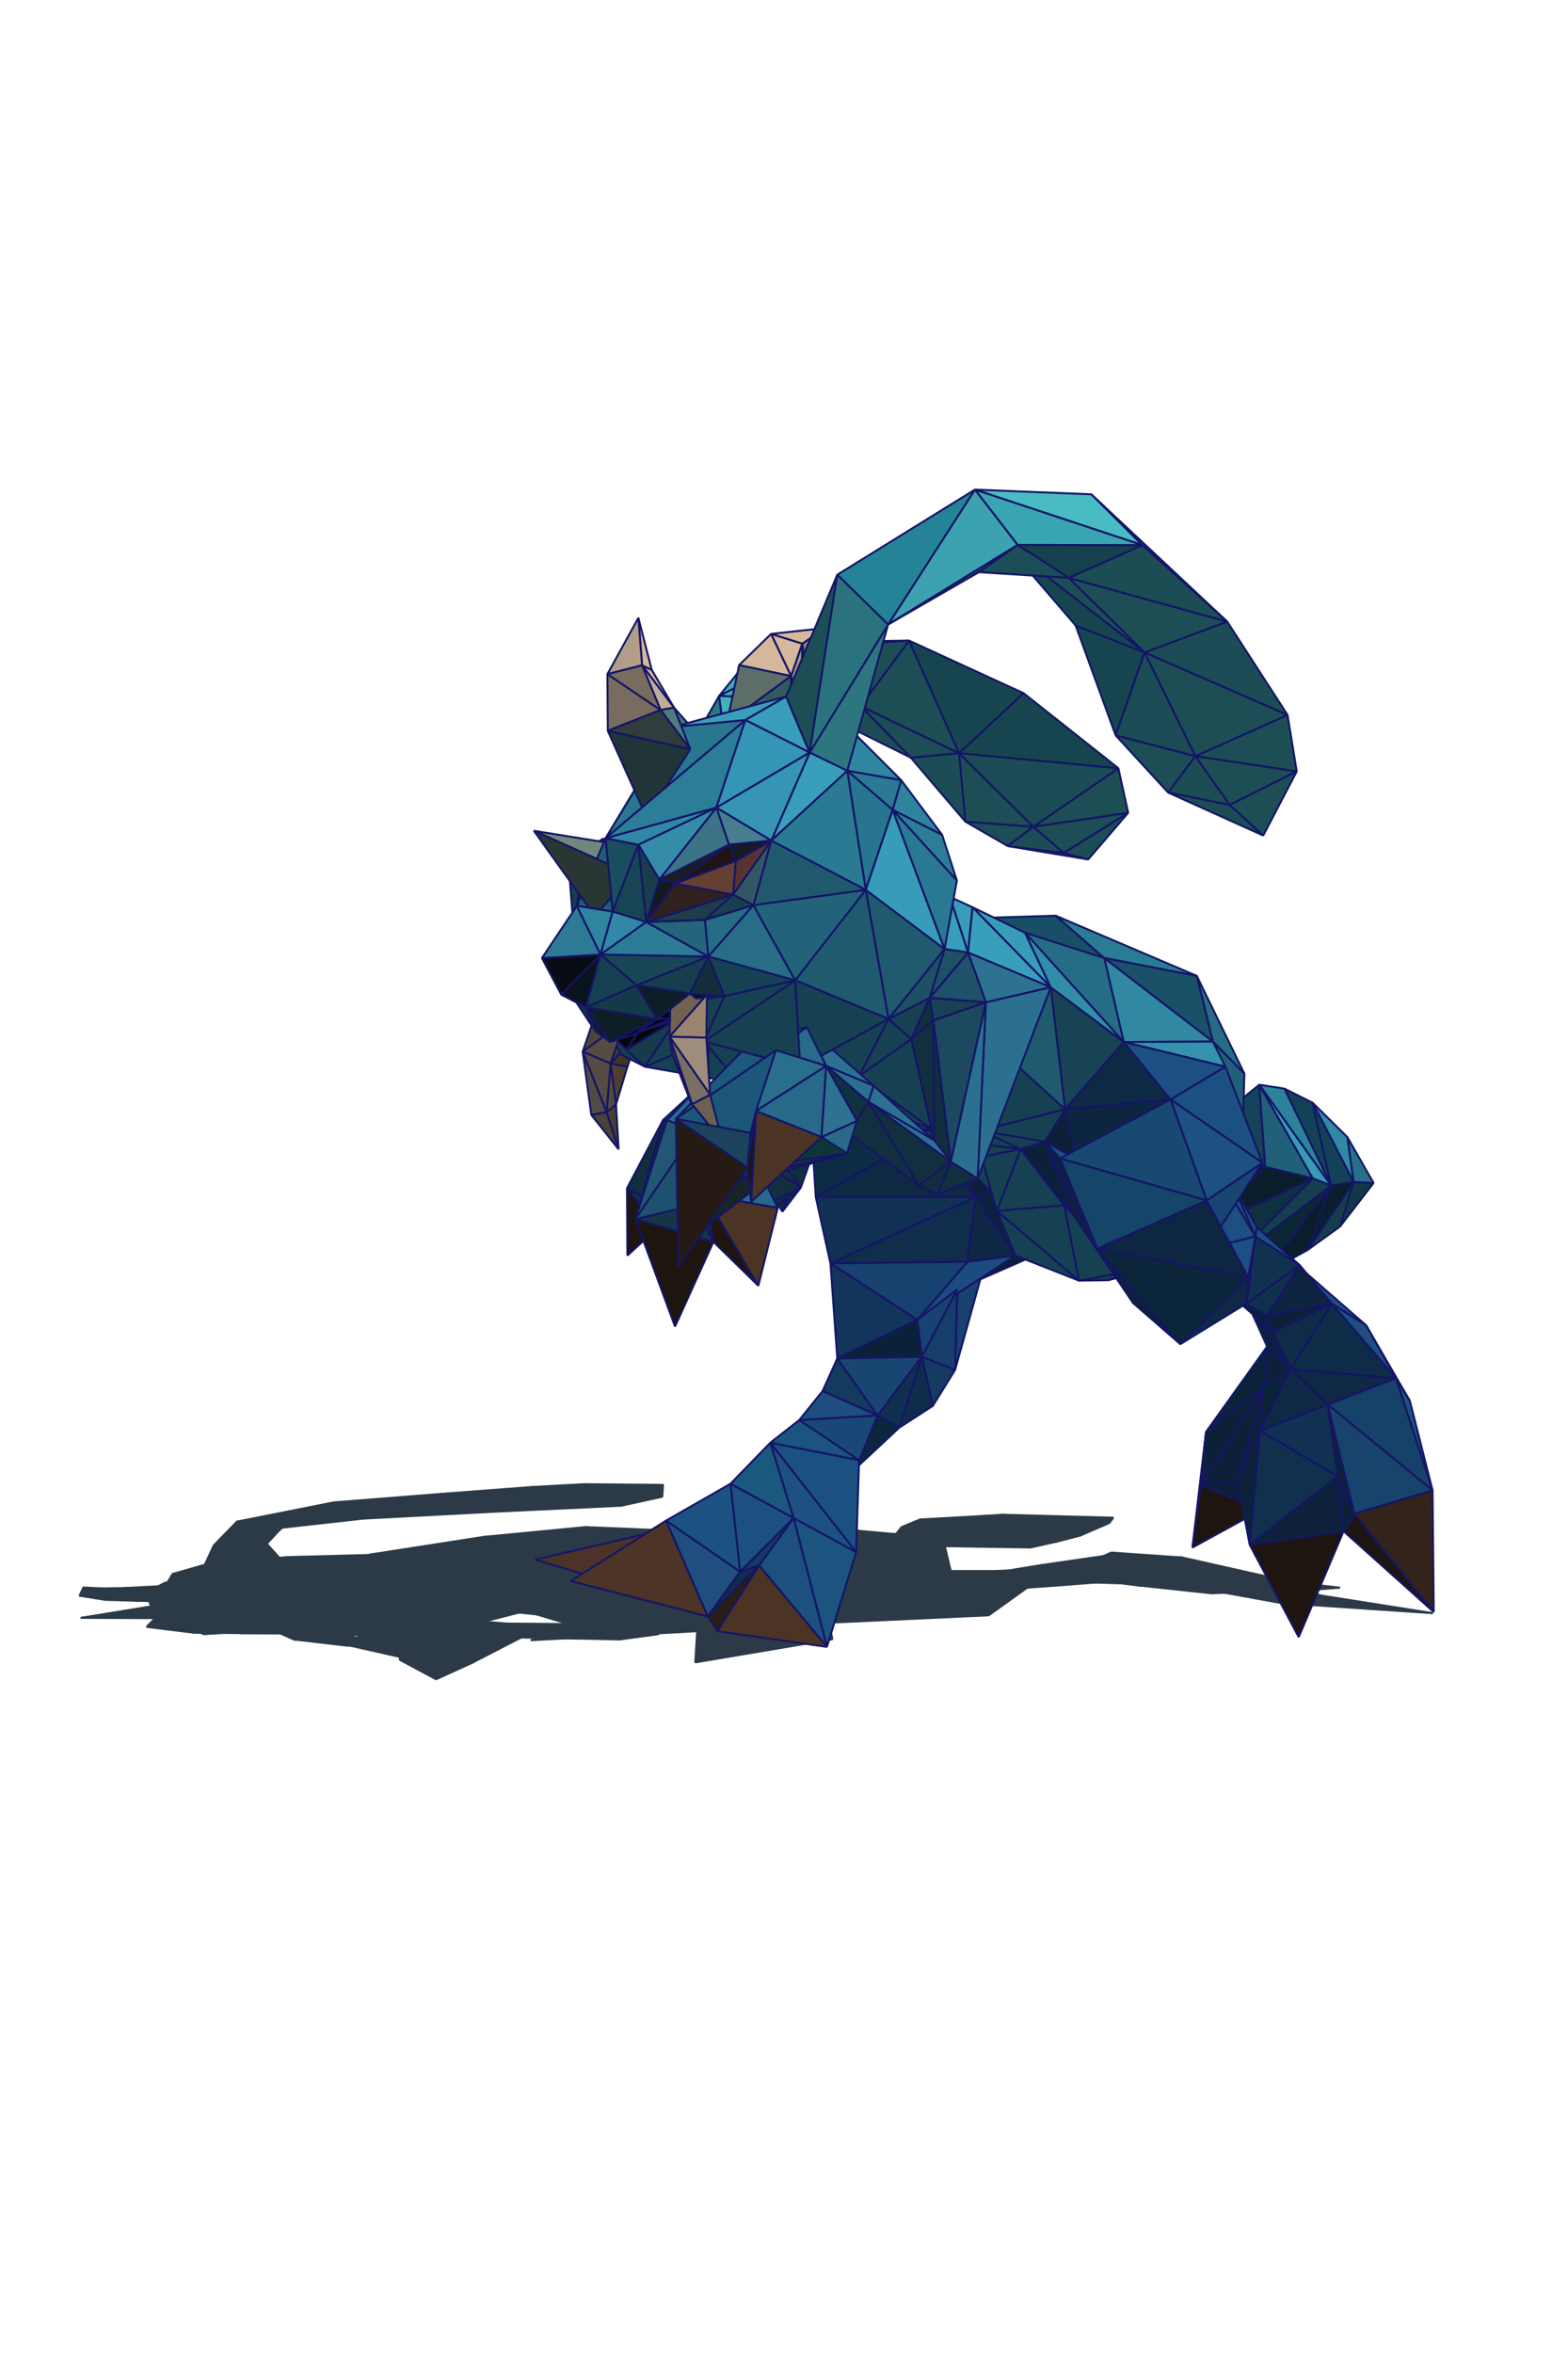 <svg version="1.1" id="svglayer" xmlns="http://www.w3.org/2000/svg" style="background:#adbcc2" xmlns:xlink="http://www.w3.org/1999/xlink"
 viewBox="0 0 800 1200" x="0px" y="0px" width="100%" height="100%" xml:space="preserve">
<g id="shirley2-shadow" fill="#2c3a47" stroke="#2c3a47" stroke-width="1" stroke-miterlimit="1">
<polygon points="307.0,758.1 338.3,757.3 298.1,756.9" />
<polygon points="307.0,758.1 298.1,756.9 270.8,758.4" />
<polygon points="283.2,760.0 307.0,758.1 270.8,758.4" />
<polygon points="307.0,758.1 337.9,763.3 338.3,757.3" />
<polygon points="283.2,760.0 270.8,758.4 226.0,761.8" />
<polygon points="307.0,758.1 283.2,760.0 337.9,763.3" />
<polygon points="511.5,772.5 491.6,773.7 489.4,777.3" />
<polygon points="538.1,774.7 568.0,774.0 511.5,772.5" />
<polygon points="232.4,763.7 283.2,760.0 226.0,761.8" />
<polygon points="491.6,773.7 469.4,774.9 475.1,778.9" />
<polygon points="566.0,776.7 568.0,774.0 550.9,783.2" />
<polygon points="283.2,760.0 317.0,767.9 337.9,763.3" />
<polygon points="568.0,774.0 538.1,774.7 550.9,783.2" />
<polygon points="508.4,776.2 511.5,772.5 489.4,777.3" />
<polygon points="508.4,776.2 538.1,774.7 511.5,772.5" />
<polygon points="489.4,777.3 491.6,773.7 475.1,778.9" />
<polygon points="538.1,774.7 508.4,776.2 550.9,783.2" />
<polygon points="475.1,778.9 469.4,774.9 460.0,778.8" />
<polygon points="166.6,768.2 232.4,763.7 226.0,761.8" />
<polygon points="232.4,763.7 251.3,771.0 283.2,760.0" />
<polygon points="170.3,766.2 166.6,768.2 226.0,761.8" />
<polygon points="251.3,771.0 317.0,767.9 283.2,760.0" />
<polygon points="460.0,778.8 457.1,782.4 462.1,783.3" />
<polygon points="489.4,777.3 539.2,786.2 508.4,776.2" />
<polygon points="232.4,763.7 166.6,768.2 185.0,774.5" />
<polygon points="539.2,786.2 489.4,777.3 475.1,778.9" />
<polygon points="462.1,783.3 475.1,778.9 460.0,778.8" />
<polygon points="251.3,771.0 232.4,763.7 185.0,774.5" />
<polygon points="405.7,777.8 348.1,778.8 430.2,782.3" />
<polygon points="405.7,777.8 430.2,782.3 457.1,782.4" />
<polygon points="539.2,786.2 550.9,783.2 508.4,776.2" />
<polygon points="602.9,796.1 567.0,791.8 617.3,802.2" />
<polygon points="475.1,778.9 462.1,783.3 499.3,788.8" />
<polygon points="462.1,783.3 457.1,782.4 430.2,782.3" />
<polygon points="603.2,794.3 567.0,791.8 562.8,793.6" />
<polygon points="525.7,789.2 475.1,778.9 499.3,788.8" />
<polygon points="525.7,789.2 539.2,786.2 475.1,778.9" />
<polygon points="480.2,788.5 462.1,783.3 430.2,782.3" />
<polygon points="296.6,783.4 297.4,785.6 342.7,780.4" />
<polygon points="120.9,776.0 166.6,768.2 170.3,766.2" />
<polygon points="303.7,785.5 348.1,778.8 345.4,779.0" />
<polygon points="348.1,778.8 368.9,783.9 430.2,782.3" />
<polygon points="480.2,788.5 499.3,788.8 462.1,783.3" />
<polygon points="185.0,774.5 166.6,768.2 144.0,779.1" />
<polygon points="397.5,788.3 388.9,797.4 417.2,795.5" />
<polygon points="368.9,783.9 348.1,778.8 319.0,789.3" />
<polygon points="599.8,797.7 603.2,794.3 562.8,793.6" />
<polygon points="166.6,768.2 120.9,776.0 144.0,779.1" />
<polygon points="348.1,778.8 303.7,785.5 319.0,789.3" />
<polygon points="297.4,785.6 303.7,785.5 345.4,779.0" />
<polygon points="603.2,794.3 599.8,797.7 624.0,799.0" />
<polygon points="430.2,782.3 455.3,791.1 480.2,788.5" />
<polygon points="430.2,782.3 368.9,783.9 398.9,793.7" />
<polygon points="296.6,783.4 308.8,792.5 311.6,792.5" />
<polygon points="296.6,783.4 261.3,792.7 308.8,792.5" />
<polygon points="455.3,791.1 430.2,782.3 398.9,793.7" />
<polygon points="683.7,809.7 617.3,802.2 660.1,811.5" />
<polygon points="391.7,802.0 416.8,798.6 417.2,795.5" />
<polygon points="480.2,788.5 485.1,801.3 481.7,787.0" />
<polygon points="416.8,798.6 391.7,802.0 406.3,801.1" />
<polygon points="546.3,799.5 599.8,797.7 562.8,793.6" />
<polygon points="357.9,804.0 322.0,809.1 308.2,813.2" />
<polygon points="388.9,797.4 391.7,802.0 417.2,795.5" />
<polygon points="599.8,797.7 645.9,803.9 624.0,799.0" />
<polygon points="531.1,798.2 546.3,799.5 562.8,793.6" />
<polygon points="384.3,797.4 405.8,796.5 366.8,796.6" />
<polygon points="351.0,805.5 363.7,801.0 342.6,808.2" />
<polygon points="268.4,790.8 303.7,785.5 297.4,785.6" />
<polygon points="645.9,803.9 599.8,797.7 626.4,808.4" />
<polygon points="351.6,801.1 354.7,802.2 387.1,807.0" />
<polygon points="308.8,792.5 261.3,792.7 324.6,795.2" />
<polygon points="376.7,801.9 405.8,796.5 384.3,797.4" />
<polygon points="384.3,797.4 366.8,796.6 318.7,797.8" />
<polygon points="345.0,810.0 357.9,804.0 308.2,813.2" />
<polygon points="366.8,796.6 292.0,795.2 318.7,797.8" />
<polygon points="261.3,792.7 292.0,795.2 324.6,795.2" />
<polygon points="599.8,797.7 546.3,799.5 567.8,806.4" />
<polygon points="308.8,792.5 324.6,795.2 311.6,792.5" />
<polygon points="254.6,788.6 268.4,790.8 297.4,785.6" />
<polygon points="292.0,795.2 366.8,796.6 324.6,795.2" />
<polygon points="391.7,802.0 351.6,801.1 387.1,807.0" />
<polygon points="376.7,801.9 384.3,797.4 318.7,797.8" />
<polygon points="351.6,801.1 376.7,801.9 318.7,797.8" />
<polygon points="319.0,789.3 303.7,785.5 268.4,790.8" />
<polygon points="376.7,801.9 391.7,802.0 388.9,797.4" />
<polygon points="531.1,798.2 509.7,801.7 546.3,799.5" />
<polygon points="337.8,780.4 360.2,784.6 389.4,785.9" />
<polygon points="391.7,802.0 387.1,807.0 406.3,801.1" />
<polygon points="298.7,778.8 330.7,784.4 337.8,780.4" />
<polygon points="398.9,793.7 368.9,783.9 319.0,789.3" />
<polygon points="387.1,807.0 354.7,802.2 351.0,805.5" />
<polygon points="258.3,794.5 280.3,796.1 254.6,788.6" />
<polygon points="455.3,791.1 473.8,800.9 480.2,788.5" />
<polygon points="417.9,817.4 410.8,806.7 396.7,803.8" />
<polygon points="263.9,797.4 263.1,795.2 221.1,799.4" />
<polygon points="626.4,808.4 599.8,797.7 567.8,806.4" />
<polygon points="268.4,790.8 254.6,788.6 235.9,794.1" />
<polygon points="420.9,817.3 410.8,806.7 417.9,817.4" />
<polygon points="308.2,813.2 322.0,809.1 259.4,816.1" />
<polygon points="278.5,800.5 280.3,796.1 258.3,794.5" />
<polygon points="387.1,807.0 391.6,809.9 396.7,803.8" />
<polygon points="298.7,778.8 246.7,783.8 330.7,784.4" />
<polygon points="391.6,809.9 351.0,805.5 342.6,808.2" />
<polygon points="120.9,776.0 109.1,788.1 144.0,779.1" />
<polygon points="136.1,787.3 145.1,777.6 132.8,788.9" />
<polygon points="254.6,788.6 215.1,794.4 235.9,794.1" />
<polygon points="391.6,809.9 387.1,807.0 351.0,805.5" />
<polygon points="330.7,784.4 360.2,784.6 337.8,780.4" />
<polygon points="473.8,800.9 485.1,801.3 480.2,788.5" />
<polygon points="580.2,808.5 617.5,812.5 634.3,811.8" />
<polygon points="660.1,811.5 634.3,811.8 617.5,812.5" />
<polygon points="389.4,785.9 360.2,784.6 379.2,792.8" />
<polygon points="308.2,813.2 336.9,814.7 345.0,810.0" />
<polygon points="216.2,802.1 211.0,798.7 219.7,805.7" />
<polygon points="580.2,808.5 603.3,808.4 572.1,807.5" />
<polygon points="603.3,808.4 580.2,808.5 634.3,811.8" />
<polygon points="391.6,809.9 417.9,817.4 396.7,803.8" />
<polygon points="278.5,800.5 263.9,797.4 238.4,803.9" />
<polygon points="683.1,817.0 645.9,803.9 626.4,808.4" />
<polygon points="572.1,807.5 603.3,808.4 626.4,808.4" />
<polygon points="245.0,801.7 211.0,798.7 232.2,801.4" />
<polygon points="417.9,817.4 391.6,809.9 342.6,808.2" />
<polygon points="225.6,801.2 263.9,797.4 221.1,799.4" />
<polygon points="268.7,800.6 278.5,800.5 258.3,794.5" />
<polygon points="507.8,801.2 537.0,807.6 546.3,799.5" />
<polygon points="626.4,808.4 567.8,806.4 572.1,807.5" />
<polygon points="211.0,798.7 198.5,801.3 232.2,801.4" />
<polygon points="567.8,806.4 549.9,806.8 572.1,807.5" />
<polygon points="277.2,796.3 319.0,789.3 268.4,790.8" />
<polygon points="360.2,784.6 330.7,784.4 356.3,795.2" />
<polygon points="268.4,790.8 235.9,794.1 277.2,796.3" />
<polygon points="263.9,797.4 225.6,801.2 238.4,803.9" />
<polygon points="485.1,801.3 473.8,800.9 481.7,808.5" />
<polygon points="215.1,794.4 196.2,795.3 218.3,795.2" />
<polygon points="398.9,793.7 422.7,800.9 455.3,791.1" />
<polygon points="537.0,807.6 567.8,806.4 546.3,799.5" />
<polygon points="731.0,822.7 660.1,811.5 683.1,817.0" />
<polygon points="320.6,821.5 336.9,814.7 308.2,813.2" />
<polygon points="235.9,794.1 215.1,794.4 218.3,795.2" />
<polygon points="221.1,799.4 231.1,801.8 232.2,801.4" />
<polygon points="683.1,817.0 626.4,808.4 603.3,808.4" />
<polygon points="422.7,800.9 473.8,800.9 455.3,791.1" />
<polygon points="374.5,816.9 417.9,817.4 342.6,808.2" />
<polygon points="259.4,816.1 320.6,821.5 308.2,813.2" />
<polygon points="225.6,801.2 221.1,799.4 198.5,801.3" />
<polygon points="567.8,806.4 537.0,807.6 539.3,808.6" />
<polygon points="481.4,801.2 504.5,808.8 507.8,801.2" />
<polygon points="347.0,799.7 319.0,789.3 277.2,796.3" />
<polygon points="347.0,799.7 398.9,793.7 319.0,789.3" />
<polygon points="331.3,816.4 374.5,816.9 342.6,808.2" />
<polygon points="232.2,801.4 231.1,801.8 238.4,803.9" />
<polygon points="192.6,792.9 200.7,793.6 218.3,795.2" />
<polygon points="245.0,801.7 232.2,801.4 229.8,808.2" />
<polygon points="109.1,788.1 132.8,788.9 144.0,779.1" />
<polygon points="200.7,793.6 192.6,792.9 172.7,794.5" />
<polygon points="192.6,792.9 146.5,794.1 172.7,794.5" />
<polygon points="504.5,808.8 481.4,801.2 462.9,804.6" />
<polygon points="653.4,817.5 683.1,817.0 603.3,808.4" />
<polygon points="379.2,792.8 360.2,784.6 356.3,795.2" />
<polygon points="539.3,808.6 537.0,807.6 524.1,809.7" />
<polygon points="398.9,793.7 347.0,799.7 422.7,800.9" />
<polygon points="136.1,787.3 132.8,788.9 144.1,796.2" />
<polygon points="504.5,808.8 537.0,807.6 507.8,801.2" />
<polygon points="683.1,817.0 653.4,817.5 731.0,822.7" />
<polygon points="246.7,783.8 273.2,789.0 330.7,784.4" />
<polygon points="473.8,800.9 422.7,800.9 432.1,807.4" />
<polygon points="218.3,795.2 200.7,793.6 238.2,800.1" />
<polygon points="537.0,807.6 504.5,808.8 524.1,809.7" />
<polygon points="238.4,803.9 225.6,801.2 229.8,808.2" />
<polygon points="235.9,794.1 250.0,798.9 277.2,796.3" />
<polygon points="196.8,805.5 225.6,801.2 198.5,801.3" />
<polygon points="481.7,808.5 473.8,800.9 432.1,807.4" />
<polygon points="484.0,804.7 469.8,812.5 480.4,815.7" />
<polygon points="480.4,815.7 485.1,801.3 481.7,808.5" />
<polygon points="469.8,812.5 476.4,810.5 478.2,803.8" />
<polygon points="330.7,784.4 273.2,789.0 300.8,798.0" />
<polygon points="218.3,795.2 238.2,800.1 235.9,794.1" />
<polygon points="172.7,794.5 146.5,794.1 144.1,796.2" />
<polygon points="225.6,801.2 196.8,805.5 229.8,808.2" />
<polygon points="266.1,812.2 245.0,801.7 229.8,808.2" />
<polygon points="359.2,827.5 374.5,816.9 331.3,816.4" />
<polygon points="146.5,794.1 123.6,796.2 144.1,796.2" />
<polygon points="424.7,836.0 420.9,817.3 417.9,817.4" />
<polygon points="220.5,798.5 200.7,793.6 172.7,794.5" />
<polygon points="356.3,795.2 330.7,784.4 300.8,798.0" />
<polygon points="189.7,806.1 196.8,805.5 198.5,801.3" />
<polygon points="245.9,813.0 254.5,812.4 219.7,805.7" />
<polygon points="200.7,793.6 220.5,798.5 238.2,800.1" />
<polygon points="246.7,783.8 189.4,792.7 273.2,789.0" />
<polygon points="277.2,796.3 250.0,798.9 267.4,806.9" />
<polygon points="424.7,836.0 417.9,817.4 374.5,816.9" />
<polygon points="109.1,788.1 104.5,798.0 116.7,798.6" />
<polygon points="109.1,788.1 116.7,798.6 132.8,788.9" />
<polygon points="462.9,804.6 480.4,815.7 504.5,808.8" />
<polygon points="238.2,800.1 250.0,798.9 235.9,794.1" />
<polygon points="301.0,803.3 347.0,799.7 277.2,796.3" />
<polygon points="132.8,788.9 116.7,798.6 144.1,796.2" />
<polygon points="189.7,806.1 189.4,809.5 196.8,805.5" />
<polygon points="301.0,803.3 277.2,796.3 267.4,806.9" />
<polygon points="196.8,805.5 205.6,809.8 229.8,808.2" />
<polygon points="187.5,798.6 172.7,794.5 144.1,796.2" />
<polygon points="305.9,824.9 359.2,827.5 331.3,816.4" />
<polygon points="196.8,805.5 189.4,809.5 205.6,809.8" />
<polygon points="250.0,798.9 238.2,800.1 267.4,806.9" />
<polygon points="347.0,799.7 374.6,811.2 422.7,800.9" />
<polygon points="266.1,812.2 229.8,808.2 225.5,815.9" />
<polygon points="187.5,798.6 220.5,798.5 172.7,794.5" />
<polygon points="229.8,808.2 205.6,809.8 225.5,815.9" />
<polygon points="201.1,814.2 245.9,813.0 225.5,813.3" />
<polygon points="504.5,808.8 504.4,823.8 524.1,809.7" />
<polygon points="481.7,808.5 432.1,807.4 409.7,818.6" />
<polygon points="374.6,811.2 347.0,799.7 301.0,803.3" />
<polygon points="359.2,827.5 363.7,831.4 374.5,816.9" />
<polygon points="189.4,809.5 201.1,814.2 205.6,809.8" />
<polygon points="201.1,814.2 225.5,813.3 205.6,809.8" />
<polygon points="355.7,831.9 359.2,827.5 305.9,824.9" />
<polygon points="374.6,811.2 432.1,807.4 422.7,800.9" />
<polygon points="220.5,798.5 187.5,798.6 198.6,808.1" />
<polygon points="355.7,831.9 305.9,824.9 270.8,836.5" />
<polygon points="225.5,815.9 277.9,817.9 266.1,812.2" />
<polygon points="363.7,831.4 424.7,836.0 374.5,816.9" />
<polygon points="355.7,831.9 363.7,831.4 359.2,827.5" />
<polygon points="104.5,798.0 88.1,802.7 116.7,798.6" />
<polygon points="156.3,801.2 187.5,798.6 144.1,796.2" />
<polygon points="300.8,798.0 273.2,789.0 208.3,798.3" />
<polygon points="480.4,815.7 504.4,823.8 504.5,808.8" />
<polygon points="220.5,798.5 231.9,808.1 238.2,800.1" />
<polygon points="238.2,800.1 252.2,809.8 267.4,806.9" />
<polygon points="481.7,808.5 456.7,824.6 480.4,815.7" />
<polygon points="301.0,803.3 267.4,806.9 320.8,815.8" />
<polygon points="369.1,811.8 388.2,815.2 409.7,818.6" />
<polygon points="374.6,811.2 369.1,811.8 409.7,818.6" />
<polygon points="116.7,798.6 126.0,803.7 144.1,796.2" />
<polygon points="231.9,808.1 220.5,798.5 198.6,808.1" />
<polygon points="104.6,802.8 84.0,807.3 88.0,807.2" />
<polygon points="456.7,824.6 481.7,808.5 409.7,818.6" />
<polygon points="189.4,792.7 208.3,798.3 273.2,789.0" />
<polygon points="126.0,803.7 156.3,801.2 144.1,796.2" />
<polygon points="116.7,798.6 88.1,802.7 83.6,811.1" />
<polygon points="198.6,808.1 187.5,798.6 156.3,801.2" />
<polygon points="374.6,811.2 409.7,818.6 432.1,807.4" />
<polygon points="108.1,800.8 131.9,796.8 117.2,798.2" />
<polygon points="139.3,801.1 132.1,799.4 123.1,802.0" />
<polygon points="320.8,815.8 369.1,811.8 374.6,811.2" />
<polygon points="131.9,796.8 123.1,802.0 132.1,799.4" />
<polygon points="131.9,796.8 108.1,800.8 123.1,802.0" />
<polygon points="320.8,815.8 374.6,811.2 301.0,803.3" />
<polygon points="126.0,803.7 116.7,798.6 83.6,811.1" />
<polygon points="231.9,808.1 252.2,809.8 238.2,800.1" />
<polygon points="374.0,824.4 388.2,815.2 371.6,810.3" />
<polygon points="152.2,815.3 147.1,811.3 135.2,813.1" />
<polygon points="355.7,831.9 354.7,847.8 363.7,831.4" />
<polygon points="189.4,792.7 152.5,801.5 208.3,798.3" />
<polygon points="267.4,806.9 252.2,809.8 270.4,819.5" />
<polygon points="155.7,818.3 169.7,818.7 150.0,817.4" />
<polygon points="150.0,817.4 135.9,815.7 155.7,818.3" />
<polygon points="456.7,824.6 504.4,823.8 480.4,815.7" />
<polygon points="88.0,807.2 84.0,807.3 75.8,815.6" />
<polygon points="354.7,847.8 424.7,836.0 363.7,831.4" />
<polygon points="124.5,805.6 139.3,801.1 123.1,802.0" />
<polygon points="132.2,815.5 152.2,815.3 135.2,813.1" />
<polygon points="133.7,808.3 146.8,802.0 139.3,801.1" />
<polygon points="149.9,808.6 156.3,801.2 126.0,803.7" />
<polygon points="152.3,820.3 169.7,818.7 155.7,818.3" />
<polygon points="130.3,815.7 132.2,815.5 135.2,813.1" />
<polygon points="152.2,815.3 132.2,815.5 136.1,818.9" />
<polygon points="155.7,818.3 150.7,817.5 140.0,820.8" />
<polygon points="320.8,815.8 311.5,818.8 369.1,811.8" />
<polygon points="132.2,815.5 130.3,815.7 136.1,818.9" />
<polygon points="124.5,805.6 123.1,802.0 108.1,800.8" />
<polygon points="374.0,824.4 409.7,818.6 388.2,815.2" />
<polygon points="152.3,820.3 155.7,818.3 140.0,820.8" />
<polygon points="150.7,817.5 146.8,816.7 140.0,820.8" />
<polygon points="267.4,806.9 270.4,819.5 320.8,815.8" />
<polygon points="155.7,818.1 152.2,815.3 136.1,818.9" />
<polygon points="152.2,815.3 166.6,820.1 147.1,811.3" />
<polygon points="100.3,804.2 124.5,805.6 108.1,800.8" />
<polygon points="456.7,824.6 409.7,818.6 374.0,824.4" />
<polygon points="238.1,806.2 300.8,798.0 208.3,798.3" />
<polygon points="149.9,808.6 198.6,808.1 156.3,801.2" />
<polygon points="100.3,804.2 108.2,807.1 124.5,805.6" />
<polygon points="130.3,815.7 131.7,819.0 136.1,818.9" />
<polygon points="456.7,824.6 419.8,827.7 504.4,823.8" />
<polygon points="84.0,807.3 70.5,814.2 75.8,815.6" />
<polygon points="124.5,805.6 133.7,808.3 139.3,801.1" />
<polygon points="231.9,808.1 245.7,817.2 252.2,809.8" />
<polygon points="83.6,811.1 88.1,802.7 77.4,820.2" />
<polygon points="146.8,816.7 135.3,819.8 140.0,820.8" />
<polygon points="419.8,827.7 456.7,824.6 374.0,824.4" />
<polygon points="155.7,818.1 166.6,820.1 152.2,815.3" />
<polygon points="108.2,807.1 133.7,808.3 124.5,805.6" />
<polygon points="88.0,807.2 75.8,815.6 77.4,820.2" />
<polygon points="135.3,819.8 119.8,817.9 125.1,819.0" />
<polygon points="140.0,820.8 135.3,819.8 125.1,819.0" />
<polygon points="123.9,811.9 126.0,803.7 83.6,811.1" />
<polygon points="160.6,824.0 155.7,818.1 136.1,818.9" />
<polygon points="252.2,809.8 256.2,823.5 270.4,819.5" />
<polygon points="79.6,810.3 93.5,809.8 82.6,808.9" />
<polygon points="62.9,809.9 79.6,810.3 82.6,808.9" />
<polygon points="123.9,811.9 149.9,808.6 126.0,803.7" />
<polygon points="238.1,806.2 208.3,798.3 152.3,808.4" />
<polygon points="160.6,824.0 166.6,820.1 155.7,818.1" />
<polygon points="79.6,810.3 62.9,809.9 48.1,810.1" />
<polygon points="289.9,825.0 320.8,815.8 270.4,819.5" />
<polygon points="140.8,825.7 136.1,818.9 131.7,819.0" />
<polygon points="198.6,808.1 194.7,821.2 231.9,808.1" />
<polygon points="152.5,801.5 152.3,808.4 208.3,798.3" />
<polygon points="320.8,815.8 289.9,825.0 336.1,833.4" />
<polygon points="152.5,801.5 119.7,808.6 152.3,808.4" />
<polygon points="166.6,820.1 160.6,824.0 170.2,827.1" />
<polygon points="60.3,810.5 79.6,810.3 48.1,810.1" />
<polygon points="244.9,825.9 234.2,826.1 266.3,834.9" />
<polygon points="245.7,817.2 256.2,823.5 252.2,809.8" />
<polygon points="270.4,819.5 264.8,822.4 289.9,825.0" />
<polygon points="79.6,810.3 60.3,810.5 53.0,814.3" />
<polygon points="140.8,825.7 160.6,824.0 136.1,818.9" />
<polygon points="93.2,817.0 93.5,809.8 79.6,810.3" />
<polygon points="149.9,808.6 164.7,820.6 198.6,808.1" />
<polygon points="307.0,828.4 259.0,828.0 305.1,831.2" />
<polygon points="270.4,819.5 256.2,823.5 264.8,822.4" />
<polygon points="194.7,821.2 245.7,817.2 231.9,808.1" />
<polygon points="166.6,820.1 170.2,827.1 173.2,828.4" />
<polygon points="149.9,808.6 145.1,812.9 164.7,820.6" />
<polygon points="139.4,827.3 140.8,825.7 131.7,819.0" />
<polygon points="119.7,808.6 145.1,812.9 149.9,808.6" />
<polygon points="70.8,816.4 79.6,810.3 53.0,814.3" />
<polygon points="261.4,829.4 259.0,828.0 234.2,826.1" />
<polygon points="42.5,809.6 53.0,814.3 60.3,810.5" />
<polygon points="89.1,819.0 85.3,817.9 41.2,825.1" />
<polygon points="196.8,828.5 205.9,828.9 234.2,826.1" />
<polygon points="166.6,820.1 173.2,828.4 178.3,830.5" />
<polygon points="109.0,817.7 83.6,811.1 77.4,820.2" />
<polygon points="42.5,809.6 40.6,813.8 53.0,814.3" />
<polygon points="109.0,817.7 123.9,811.9 83.6,811.1" />
<polygon points="259.0,828.0 261.4,829.4 305.1,831.2" />
<polygon points="256.2,823.5 250.0,826.2 264.8,822.4" />
<polygon points="245.7,817.2 194.7,821.2 256.2,823.5" />
<polygon points="196.8,828.5 202.8,832.4 205.9,828.9" />
<polygon points="273.0,823.1 316.2,836.1 289.9,825.0" />
<polygon points="140.8,825.7 139.4,827.3 150.8,831.8" />
<polygon points="70.8,816.4 93.2,817.0 79.6,810.3" />
<polygon points="214.1,828.3 261.4,829.4 234.2,826.1" />
<polygon points="205.9,828.9 214.1,828.3 234.2,826.1" />
<polygon points="140.8,825.7 152.5,829.8 160.6,824.0" />
<polygon points="181.0,813.8 238.1,806.2 152.3,808.4" />
<polygon points="53.6,815.9 70.8,816.4 40.6,813.8" />
<polygon points="70.8,816.4 53.0,814.3 40.6,813.8" />
<polygon points="152.5,829.8 170.2,827.1 160.6,824.0" />
<polygon points="164.7,820.6 194.7,821.2 198.6,808.1" />
<polygon points="119.7,808.6 112.3,815.2 152.3,808.4" />
<polygon points="289.9,825.0 316.2,836.1 336.1,833.4" />
<polygon points="173.2,828.4 170.2,827.1 152.5,829.8" />
<polygon points="152.5,829.8 140.8,825.7 150.8,831.8" />
<polygon points="261.4,829.4 214.1,828.3 228.6,837.2" />
<polygon points="191.7,830.8 214.1,828.3 205.9,828.9" />
<polygon points="261.4,829.4 260.1,835.0 305.1,831.2" />
<polygon points="94.8,825.3 89.1,819.0 41.2,825.1" />
<polygon points="77.4,820.2 79.4,825.0 95.1,828.0" />
<polygon points="109.0,817.7 77.4,820.2 114.2,826.3" />
<polygon points="255.3,834.5 261.8,833.4 259.0,828.0" />
<polygon points="164.7,820.6 145.1,812.9 144.7,818.3" />
<polygon points="109.0,817.7 142.5,822.2 123.9,811.9" />
<polygon points="181.0,813.8 152.3,808.4 144.7,818.3" />
<polygon points="152.3,808.4 112.3,815.2 144.7,818.3" />
<polygon points="260.1,835.0 261.4,829.4 228.6,837.2" />
<polygon points="256.2,823.5 199.5,830.5 250.0,826.2" />
<polygon points="260.1,835.0 316.2,836.1 305.1,831.2" />
<polygon points="156.3,831.4 173.2,828.4 152.5,829.8" />
<polygon points="255.3,834.5 260.1,835.0 261.8,833.4" />
<polygon points="77.4,820.2 89.5,826.7 114.2,826.3" />
<polygon points="191.7,830.8 203.0,834.2 214.1,828.3" />
<polygon points="174.6,832.6 166.8,829.4 166.8,836.0" />
<polygon points="214.1,828.3 203.0,834.2 228.6,837.2" />
<polygon points="142.5,822.2 109.0,817.7 114.2,826.3" />
<polygon points="194.7,821.2 199.5,830.5 256.2,823.5" />
<polygon points="142.5,822.2 164.7,820.6 144.7,818.3" />
<polygon points="166.8,829.4 157.4,832.0 166.8,836.0" />
<polygon points="203.0,834.2 191.7,830.8 174.8,838.4" />
<polygon points="165.3,832.6 178.3,830.5 173.2,828.4" />
<polygon points="164.7,820.6 142.5,822.2 144.6,830.1" />
<polygon points="150.8,831.8 155.2,832.3 152.5,829.8" />
<polygon points="164.7,820.6 199.5,830.5 194.7,821.2" />
<polygon points="155.2,832.3 156.3,831.4 152.5,829.8" />
<polygon points="156.3,831.4 165.3,832.6 173.2,828.4" />
<polygon points="144.7,818.3 112.3,815.2 142.5,822.2" />
<polygon points="156.3,831.4 155.2,832.3 165.3,832.6" />
<polygon points="74.8,829.7 98.4,832.6 79.4,825.0" />
<polygon points="98.4,832.6 95.1,828.0 79.4,825.0" />
<polygon points="89.5,826.7 95.1,828.0 111.0,830.8" />
<polygon points="174.6,832.6 166.8,836.0 184.1,836.1" />
<polygon points="157.4,832.0 139.3,831.4 149.9,836.1" />
<polygon points="199.5,830.5 164.7,820.6 144.6,830.1" />
<polygon points="202.9,838.7 184.1,836.1 183.3,838.6" />
<polygon points="199.5,830.5 191.5,834.1 250.0,826.2" />
<polygon points="166.8,836.0 157.4,832.0 149.9,836.1" />
<polygon points="203.0,834.2 174.8,838.4 210.2,843.1" />
<polygon points="165.3,832.6 146.8,832.9 148.9,833.0" />
<polygon points="98.4,832.6 111.0,830.8 95.1,828.0" />
<polygon points="148.9,833.0 146.8,832.9 122.7,832.9" />
<polygon points="144.6,830.1 142.5,822.2 114.2,826.3" />
<polygon points="202.9,838.7 183.3,838.6 177.4,839.3" />
<polygon points="98.4,832.6 122.7,832.9 146.8,832.9" />
<polygon points="111.0,830.8 98.4,832.6 146.8,832.9" />
<polygon points="166.8,836.0 183.3,838.6 184.1,836.1" />
<polygon points="136.2,831.4 111.0,830.8 146.8,832.9" />
<polygon points="240.7,848.1 266.3,834.9 261.8,833.4" />
<polygon points="136.2,831.4 146.8,832.9 153.9,830.8" />
<polygon points="166.8,836.0 149.9,836.1 183.3,838.6" />
<polygon points="146.8,832.9 191.5,834.1 153.9,830.8" />
<polygon points="149.9,836.1 177.4,839.3 183.3,838.6" />
<polygon points="191.5,834.1 199.5,830.5 153.9,830.8" />
<polygon points="89.5,826.7 103.9,833.4 114.2,826.3" />
<polygon points="174.8,838.4 214.6,847.4 217.5,845.7" />
<polygon points="199.5,830.5 144.6,830.1 153.9,830.8" />
<polygon points="153.9,830.8 144.6,830.1 141.5,831.7" />
<polygon points="144.6,830.1 134.0,830.9 141.5,831.7" />
<polygon points="112.5,832.5 141.5,831.7 134.0,830.9" />
<polygon points="203.0,834.2 204.0,846.5 228.6,837.2" />
<polygon points="125.9,832.1 144.6,830.1 114.2,826.3" />
<polygon points="228.6,837.2 240.7,848.1 261.8,833.4" />
<polygon points="217.5,845.7 210.2,843.1 174.8,838.4" />
<polygon points="103.9,833.4 125.9,832.1 114.2,826.3" />
<polygon points="204.0,846.5 240.7,848.1 228.6,837.2" />
<polygon points="240.7,848.1 204.0,846.5 222.5,856.4" />
</g>
<g id="shirley2" stroke="#141566" stroke-width="1" stroke-miterlimit="1">
<polygon fill="#1b4850" points="542.7,435.0 514.2,431.5 555.2,438.3" />
<polygon fill="#1c4d56" points="542.7,435.0 555.2,438.3 575.6,414.5" />
<polygon fill="#1d4d56" points="527.2,421.6 492.5,419.0 514.2,431.5" />
<polygon fill="#1c4d56" points="542.7,435.0 527.2,421.6 514.2,431.5" />
<polygon fill="#1d4d55" points="527.2,421.6 542.7,435.0 575.6,414.5" />
<polygon fill="#123848" points="683.7,625.5 700.8,603.3 690.6,602.8" />
<polygon fill="#1d4e56" points="527.2,421.6 489.3,384.1 492.5,419.0" />
<polygon fill="#1c4d56" points="489.3,384.1 464.7,386.4 492.5,419.0" />
<polygon fill="#277089" points="700.8,603.3 687.4,579.9 690.6,602.8" />
<polygon fill="#1d4e56" points="570.6,391.8 527.2,421.6 575.6,414.5" />
<polygon fill="#153d4d" points="667.1,637.5 683.7,625.5 690.6,602.8" />
<polygon fill="#1b4c55" points="489.3,384.1 527.2,421.6 570.6,391.8" />
<polygon fill="#3089a3" points="687.4,579.9 669.7,562.4 690.6,602.8" />
<polygon fill="#1d4d56" points="489.3,384.1 439.1,360.1 464.7,386.4" />
<polygon fill="#0a1f29" points="597.0,592.5 595.7,594.0 616.3,574.4" />
<polygon fill="#1c4d55" points="439.1,360.1 418.0,363.2 464.7,386.4" />
<polygon fill="#091e2a" points="679.1,604.6 645.2,649.6 667.1,637.5" />
<polygon fill="#134158" points="655.3,555.2 679.1,604.6 669.7,562.4" />
<polygon fill="#0c2734" points="645.2,649.6 679.1,604.6 625.1,645.8" />
<polygon fill="#17454f" points="522.2,353.5 489.3,384.1 570.6,391.8" />
<polygon fill="#2d829b" points="679.1,604.6 655.3,555.2 642.5,553.2" />
<polygon fill="#091f2c" points="690.6,602.8 679.1,604.6 667.1,637.5" />
<polygon fill="#134258" points="679.1,604.6 690.6,602.8 669.7,562.4" />
<polygon fill="#15414c" points="418.0,363.2 439.1,360.1 376.9,362.5" />
<polygon fill="#1d4e56" points="439.1,360.1 489.3,384.1 463.8,326.7" />
<polygon fill="#1b130f" points="615.3,730.3 608.4,789.2 612.7,757.2" />
<polygon fill="#17454f" points="489.3,384.1 522.2,353.5 463.8,326.7" />
<polygon fill="#144259" points="642.5,553.2 616.3,574.4 645.5,595.1" />
<polygon fill="#0f303e" points="625.1,645.8 669.8,601.0 613.1,627.2" />
<polygon fill="#091f2b" points="607.5,618.6 613.1,627.2 624.4,595.5" />
<polygon fill="#206179" points="669.8,601.0 642.5,553.2 645.5,595.1" />
<polygon fill="#0b2338" points="646.5,686.7 615.3,730.3 644.7,707.5" />
<polygon fill="#389ab6" points="669.8,601.0 679.1,604.6 642.5,553.2" />
<polygon fill="#153e4f" points="679.1,604.6 669.8,601.0 625.1,645.8" />
<polygon fill="#1e1510" points="608.4,789.2 643.3,770.1 612.7,757.2" />
<polygon fill="#081c28" points="613.1,627.2 645.5,595.1 624.4,595.5" />
<polygon fill="#0c2138" points="615.3,730.3 612.7,757.2 644.7,707.5" />
<polygon fill="#1d5a71" points="624.4,595.5 645.5,595.1 616.3,574.4" />
<polygon fill="#091e2a" points="669.8,601.0 645.5,595.1 613.1,627.2" />
<polygon fill="#0c233c" points="462.8,539.1 444.5,562.9 464.0,568.0" />
<polygon fill="#3aa3b0" points="463.8,326.7 437.2,327.1 416.5,330.1" />
<polygon fill="#1a474f" points="439.1,360.1 397.9,361.1 376.9,362.5" />
<polygon fill="#17416e" points="503.9,639.1 488.4,657.6 487.3,698.6" />
<polygon fill="#1d4e56" points="439.1,360.1 463.8,326.7 416.5,330.1" />
<polygon fill="#49b8c1" points="437.2,327.1 387.0,330.2 416.5,330.1" />
<polygon fill="#1d4e56" points="397.9,361.1 439.1,360.1 416.5,330.1" />
<polygon fill="#0d1f35" points="612.7,757.2 643.3,770.1 631.5,756.0" />
<polygon fill="#0e2944" points="444.5,562.9 454.9,577.0 464.0,568.0" />
<polygon fill="#1c5480" points="444.5,562.9 413.2,561.9 454.9,577.0" />
<polygon fill="#0c2139" points="612.7,757.2 631.5,756.0 644.7,707.5" />
<polygon fill="#0b2139" points="646.5,686.7 644.7,707.5 658.5,698.2" />
<polygon fill="#0b2138" points="635.6,662.6 646.5,686.7 658.5,698.2" />
<polygon fill="#0b2038" points="527.1,640.6 518.0,640.3 488.4,657.6" />
<polygon fill="#153b63" points="470.3,691.9 475.9,717.0 487.3,698.6" />
<polygon fill="#102c4c" points="475.9,717.0 470.3,691.9 458.9,728.0" />
<polygon fill="#0b2138" points="644.7,707.5 631.5,756.0 642.9,729.6" />
<polygon fill="#163e6a" points="488.4,657.6 470.3,691.9 487.3,698.6" />
<polygon fill="#0e2743" points="493.6,643.5 518.0,640.3 497.7,610.4" />
<polygon fill="#1d4e56" points="569.2,375.0 596.0,404.2 609.9,385.6" />
<polygon fill="#0c263e" points="458.9,728.0 447.8,721.9 435.2,750.1" />
<polygon fill="#1b4877" points="719.3,714.4 697.0,675.9 712.2,702.9" />
<polygon fill="#143a5f" points="427.2,692.8 419.7,709.4 447.8,721.9" />
<polygon fill="#1b4b7f" points="468.0,673.1 518.0,640.3 493.6,643.5" />
<polygon fill="#102d4c" points="493.6,643.5 497.7,610.4 423.7,644.3" />
<polygon fill="#113152" points="497.7,610.4 416.2,610.4 423.7,644.3" />
<polygon fill="#0e2b46" points="413.2,561.9 416.2,610.4 473.1,578.5" />
<polygon fill="#1d4f80" points="697.0,675.9 664.5,647.6 679.4,664.8" />
<polygon fill="#102d4d" points="454.9,577.0 473.1,578.5 464.0,568.0" />
<polygon fill="#0c223c" points="518.0,640.3 506.0,608.4 497.7,610.4" />
<polygon fill="#0d2944" points="416.2,610.4 497.7,610.4 473.1,578.5" />
<polygon fill="#194573" points="470.3,691.9 427.2,692.8 447.8,721.9" />
<polygon fill="#17416e" points="468.0,673.1 493.6,643.5 423.7,644.3" />
<polygon fill="#13355b" points="427.2,692.8 468.0,673.1 423.7,644.3" />
<polygon fill="#1e1510" points="662.6,834.9 685.5,780.9 637.6,787.8" />
<polygon fill="#184271" points="468.0,673.1 470.3,691.9 488.4,657.6" />
<polygon fill="#0b2238" points="631.5,756.0 637.6,787.8 642.9,729.6" />
<polygon fill="#1d4e56" points="397.9,361.1 416.5,330.1 394.7,356.0" />
<polygon fill="#0b2139" points="470.3,691.9 468.0,673.1 427.2,692.8" />
<polygon fill="#102f50" points="470.3,691.9 447.8,721.9 458.9,728.0" />
<polygon fill="#112d3d" points="396.9,614.4 399.2,617.9 408.6,605.6" />
<polygon fill="#1c4e80" points="447.8,721.9 419.7,709.4 407.8,724.2" />
<polygon fill="#000000" points="424.4,542.0 399.2,617.9 433.3,515.7" />
<polygon fill="#0a2437" points="644.7,707.5 642.9,729.6 658.5,698.2" />
<polygon fill="#0c2139" points="497.7,610.4 506.0,608.4 485.0,586.2" />
<polygon fill="#0c2038" points="473.1,578.5 497.7,610.4 485.0,586.2" />
<polygon fill="#153e4d" points="550.5,653.1 565.3,652.9 576.9,648.3" />
<polygon fill="#1d5081" points="712.2,702.9 697.0,675.9 679.4,664.8" />
<polygon fill="#1d4d54" points="596.0,404.2 627.4,410.5 609.9,385.6" />
<polygon fill="#0a2237" points="649.5,679.3 635.6,662.6 658.5,698.2" />
<polygon fill="#1c5480" points="438.3,744.7 407.8,724.2 393.0,735.8" />
<polygon fill="#3eadb8" points="387.0,330.2 366.9,354.9 416.5,330.1" />
<polygon fill="#112c3c" points="396.9,614.4 408.6,605.6 393.4,613.0" />
<polygon fill="#1c4d56" points="644.5,426.1 627.4,410.5 596.0,404.2" />
<polygon fill="#1e5159" points="381.6,382.2 397.9,361.1 394.7,356.0" />
<polygon fill="#153d4d" points="565.3,652.9 597.8,644.6 576.9,648.3" />
<polygon fill="#1a4876" points="438.3,744.7 447.8,721.9 407.8,724.2" />
<polygon fill="#112e3f" points="392.0,534.9 391.0,601.4 398.1,594.3" />
<polygon fill="#10304e" points="642.9,729.6 637.6,787.8 682.5,752.9" />
<polygon fill="#0d223a" points="685.5,780.9 682.5,752.9 637.6,787.8" />
<polygon fill="#17454f" points="548.8,319.0 569.2,375.0 584.0,332.7" />
<polygon fill="#164152" points="550.5,653.1 508.6,617.5 518.0,640.3" />
<polygon fill="#112e3f" points="398.1,594.3 408.6,605.6 420.6,571.7" />
<polygon fill="#1c5380" points="329.4,782.3 351.5,793.7 375.2,766.7" />
<polygon fill="#0e2945" points="642.9,729.6 677.4,716.3 658.5,698.2" />
<polygon fill="#113152" points="677.4,716.3 642.9,729.6 682.5,752.9" />
<polygon fill="#1c4c55" points="569.2,375.0 609.9,385.6 584.0,332.7" />
<polygon fill="#0c2037" points="682.5,752.9 685.5,780.9 691.0,772.0" />
<polygon fill="#1b537f" points="730.9,760.1 719.3,714.4 712.2,702.9" />
<polygon fill="#0e2845" points="658.5,698.2 677.4,716.3 712.2,702.9" />
<polygon fill="#1b5181" points="436.8,791.6 438.3,744.7 393.0,735.8" />
<polygon fill="#122f40" points="408.6,605.6 373.0,583.0 393.4,613.0" />
<polygon fill="#164152" points="500.7,590.0 485.0,586.2 506.0,608.4" />
<polygon fill="#0e2c47" points="712.2,702.9 679.4,664.8 658.5,698.2" />
<polygon fill="#0e2b48" points="679.4,664.8 649.5,679.3 658.5,698.2" />
<polygon fill="#25627e" points="398.1,594.3 379.3,563.2 386.8,576.3" />
<polygon fill="#0b2038" points="649.5,679.3 646.3,671.0 621.7,655.0" />
<polygon fill="#0b2139" points="649.5,679.3 679.4,664.8 646.3,671.0" />
<polygon fill="#1e1511" points="319.9,606.0 320.1,640.3 335.4,626.3" />
<polygon fill="#163f4f" points="463.2,575.9 485.0,586.2 482.2,581.3" />
<polygon fill="#256c84" points="610.6,497.7 618.8,531.2 634.9,547.6" />
<polygon fill="#1d1511" points="685.5,780.9 731.5,822.1 691.0,772.0" />
<polygon fill="#0b2238" points="682.5,752.9 691.0,772.0 677.4,716.3" />
<polygon fill="#214f7f" points="327.3,811.8 351.5,793.7 329.4,782.3" />
<polygon fill="#122f40" points="400.9,537.9 398.1,594.3 420.6,571.7" />
<polygon fill="#164152" points="576.9,648.3 542.9,614.7 550.5,653.1" />
<polygon fill="#122f40" points="398.1,594.3 400.9,537.9 392.0,534.9" />
<polygon fill="#0e2531" points="368.3,570.7 373.0,583.0 373.5,583.7" />
<polygon fill="#164169" points="730.9,760.1 712.2,702.9 677.4,716.3" />
<polygon fill="#206078" points="618.8,531.2 633.7,587.2 634.9,547.6" />
<polygon fill="#1d5182" points="404.9,774.2 436.8,791.6 393.0,735.8" />
<polygon fill="#0b2037" points="636.0,664.7 608.3,639.8 621.7,655.0" />
<polygon fill="#163e4e" points="485.0,586.2 500.7,590.0 482.2,581.3" />
<polygon fill="#4b3427" points="273.1,795.4 327.3,811.8 329.4,782.3" />
<polygon fill="#1d4e56" points="609.9,385.6 627.4,410.5 661.6,393.4" />
<polygon fill="#000000" points="508.6,617.5 500.7,590.0 506.0,608.4" />
<polygon fill="#1d4e56" points="661.6,393.4 627.4,410.5 644.5,426.1" />
<polygon fill="#164152" points="542.9,614.7 508.6,617.5 550.5,653.1" />
<polygon fill="#0d2540" points="679.4,664.8 663.1,645.2 646.3,671.0" />
<polygon fill="#1d4d7f" points="629.2,604.6 640.5,630.6 641.3,625.9" />
<polygon fill="#194f66" points="563.4,488.6 538.6,467.0 495.6,468.3" />
<polygon fill="#2a7b94" points="563.4,488.6 610.6,497.7 538.6,467.0" />
<polygon fill="#1a587e" points="372.7,756.7 404.9,774.2 393.0,735.8" />
<polygon fill="#41b1bb" points="366.9,354.9 394.7,356.0 416.5,330.1" />
<polygon fill="#122f40" points="386.8,576.3 373.0,583.0 408.6,605.6" />
<polygon fill="#1d4f81" points="640.5,630.6 629.2,604.6 619.0,594.9" />
<polygon fill="#18436c" points="691.0,772.0 730.9,760.1 677.4,716.3" />
<polygon fill="#0f324c" points="646.3,671.0 663.1,645.2 636.0,664.7" />
<polygon fill="#1a5169" points="610.6,497.7 563.4,488.6 618.8,531.2" />
<polygon fill="#132d3c" points="335.4,626.3 332.8,612.8 319.9,606.0" />
<polygon fill="#1d4e80" points="640.5,630.6 663.1,645.2 641.3,625.9" />
<polygon fill="#32231b" points="730.9,760.1 691.0,772.0 731.5,822.1" />
<polygon fill="#0b2139" points="619.0,594.9 608.3,639.8 615.5,636.8" />
<polygon fill="#112d3e" points="400.9,537.9 390.0,524.3 392.0,534.9" />
<polygon fill="#164152" points="420.6,571.7 440.2,576.7 400.9,537.9" />
<polygon fill="#113151" points="663.1,645.2 640.5,630.6 636.0,664.7" />
<polygon fill="#296b8b" points="386.8,576.3 379.3,563.2 378.8,578.9" />
<polygon fill="#164152" points="520.8,586.0 500.7,590.0 508.6,617.5" />
<polygon fill="#164152" points="542.9,614.7 520.8,586.0 508.6,617.5" />
<polygon fill="#14364a" points="378.8,578.9 373.5,583.7 386.8,576.3" />
<polygon fill="#164152" points="482.2,581.3 500.7,590.0 520.8,586.0" />
<polygon fill="#112e3f" points="332.8,612.8 338.3,571.2 319.9,606.0" />
<polygon fill="#0d243f" points="608.3,639.8 590.9,651.1 615.5,636.8" />
<polygon fill="#0a1c32" points="520.8,586.0 542.9,614.7 547.4,619.3" />
<polygon fill="#0d2641" points="590.9,651.1 589.0,660.8 597.8,644.6" />
<polygon fill="#2a6e8e" points="379.3,563.2 355.9,555.0 378.8,578.9" />
<polygon fill="#1d5082" points="377.6,801.6 404.9,774.2 372.7,756.7" />
<polygon fill="#1d4e56" points="656.9,364.6 609.9,385.6 661.6,393.4" />
<polygon fill="#17454f" points="548.8,319.0 584.0,332.7 513.3,277.7" />
<polygon fill="#1d4e56" points="609.9,385.6 656.9,364.6 584.0,332.7" />
<polygon fill="#1c5480" points="421.9,839.9 436.8,791.6 404.9,774.2" />
<polygon fill="#2c767f" points="366.9,354.9 334.3,412.0 369.8,377.2" />
<polygon fill="#41b1bb" points="366.9,354.9 369.8,377.2 394.7,356.0" />
<polygon fill="#1d4f82" points="619.0,594.9 615.5,636.8 640.5,630.6" />
<polygon fill="#163f4f" points="457.6,576.6 440.2,576.7 482.2,581.3" />
<polygon fill="#0c2139" points="533.2,582.3 520.8,586.0 547.4,619.3" />
<polygon fill="#164152" points="500.3,576.5 482.2,581.3 520.8,586.0" />
<polygon fill="#49bcc3" points="394.7,356.0 369.8,377.2 391.8,390.9" />
<polygon fill="#1e1510" points="324.2,621.7 344.4,676.5 364.0,633.3" />
<polygon fill="#164058" points="338.3,571.2 340.3,571.3 355.9,555.0" />
<polygon fill="#2c7190" points="355.9,555.0 354.7,576.9 378.8,578.9" />
<polygon fill="#164051" points="482.2,581.3 500.3,576.5 457.6,576.6" />
<polygon fill="#1c5281" points="339.8,775.5 377.6,801.6 372.7,756.7" />
<polygon fill="#0d2739" points="340.3,571.3 338.3,571.2 324.2,621.7" />
<polygon fill="#286b8c" points="355.9,555.0 340.3,571.3 354.7,576.9" />
<polygon fill="#164051" points="500.3,576.5 520.8,586.0 533.2,582.3" />
<polygon fill="#3088a3" points="563.4,488.6 573.3,531.4 618.8,531.2" />
<polygon fill="#0b2238" points="533.2,582.3 547.4,619.3 559.9,636.8" />
<polygon fill="#286989" points="396.8,616.0 378.8,578.9 359.7,609.5" />
<polygon fill="#206284" points="378.8,578.9 354.7,576.9 359.7,609.5" />
<polygon fill="#163547" points="324.2,621.7 364.0,633.3 354.6,614.5" />
<polygon fill="#112f50" points="640.5,630.6 636.8,651.3 636.0,664.7" />
<polygon fill="#1d5082" points="644.1,593.0 625.2,544.0 597.2,560.7" />
<polygon fill="#256d86" points="573.3,531.4 563.4,488.6 523.0,475.7" />
<polygon fill="#132c3b" points="354.6,614.5 364.0,633.3 359.7,609.5" />
<polygon fill="#163962" points="377.6,801.6 387.3,798.4 404.9,774.2" />
<polygon fill="#225773" points="340.3,571.3 324.2,621.7 354.7,576.9" />
<polygon fill="#1d516d" points="324.2,621.7 354.6,614.5 354.7,576.9" />
<polygon fill="#204f7f" points="361.1,824.4 377.6,801.6 339.8,775.5" />
<polygon fill="#164152" points="500.3,576.5 533.2,582.3 543.4,565.7" />
<polygon fill="#1e1510" points="364.0,633.3 386.9,655.7 359.7,609.5" />
<polygon fill="#3492ad" points="573.3,531.4 625.2,544.0 618.8,531.2" />
<polygon fill="#112d3e" points="354.6,614.5 359.7,609.5 354.7,576.9" />
<polygon fill="#4c3426" points="361.1,824.4 339.8,775.5 291.2,806.3" />
<polygon fill="#164152" points="457.6,576.6 416.1,553.5 440.2,576.7" />
<polygon fill="#164152" points="416.1,553.5 401.1,551.9 440.2,576.7" />
<polygon fill="#0c2139" points="533.2,582.3 549.0,590.9 543.4,565.7" />
<polygon fill="#1c4d56" points="656.9,364.6 626.1,317.0 584.0,332.7" />
<polygon fill="#4c3425" points="359.7,609.5 386.9,655.7 396.8,616.0" />
<polygon fill="#1e507f" points="387.3,798.4 421.9,839.9 404.9,774.2" />
<polygon fill="#143b49" points="500.3,576.5 475.2,575.6 457.6,576.6" />
<polygon fill="#122d4b" points="361.1,824.4 387.3,798.4 377.6,801.6" />
<polygon fill="#0a1d32" points="559.9,636.8 547.4,619.3 578.2,664.6" />
<polygon fill="#1d4f82" points="615.5,636.8 636.8,651.3 640.5,630.6" />
<polygon fill="#164152" points="416.1,553.5 457.6,576.6 475.2,575.6" />
<polygon fill="#194573" points="644.1,593.0 615.6,612.2 615.5,636.8" />
<polygon fill="#389cb7" points="523.0,475.7 496.2,462.7 536.1,503.5" />
<polygon fill="#1d4e56" points="584.0,332.7 545.3,294.7 513.3,277.7" />
<polygon fill="#0d2640" points="543.4,565.7 549.0,590.9 597.2,560.7" />
<polygon fill="#0e2945" points="636.8,651.3 602.2,685.5 636.0,664.7" />
<polygon fill="#0e2945" points="573.3,531.4 543.4,565.7 597.2,560.7" />
<polygon fill="#1d4e56" points="545.3,294.7 584.0,332.7 626.1,317.0" />
<polygon fill="#1d5181" points="615.6,612.2 644.1,593.0 597.2,560.7" />
<polygon fill="#164152" points="500.3,576.5 507.6,533.1 475.2,575.6" />
<polygon fill="#1e4f82" points="573.3,531.4 597.2,560.7 625.2,544.0" />
<polygon fill="#164152" points="543.4,565.7 507.6,533.1 500.3,576.5" />
<polygon fill="#a79887" points="408.9,359.7 411.2,339.8 409.3,328.3" />
<polygon fill="#174354" points="536.1,503.5 543.4,565.7 573.3,531.4" />
<polygon fill="#907f6f" points="420.8,320.3 409.3,328.3 411.2,339.8" />
<polygon fill="#d7b89c" points="420.8,320.3 393.4,323.3 409.3,328.3" />
<polygon fill="#328da8" points="536.1,503.5 573.3,531.4 523.0,475.7" />
<polygon fill="#191c23" points="311.7,435.9 307.6,427.8 312.2,455.0" />
<polygon fill="#0b2138" points="602.2,685.5 559.9,636.8 578.2,664.6" />
<polygon fill="#0b2238" points="540.8,590.8 533.2,582.3 559.9,636.8" />
<polygon fill="#1a527c" points="540.8,590.8 549.0,590.9 533.2,582.3" />
<polygon fill="#541605" points="332.4,524.4 328.0,517.8 315.2,518.8" />
<polygon fill="#2a1d16" points="361.1,824.4 366.0,831.9 387.3,798.4" />
<polygon fill="#399db9" points="496.2,462.7 484.6,457.4 493.9,485.8" />
<polygon fill="#164152" points="438.3,548.8 416.1,553.5 475.2,575.6" />
<polygon fill="#0b253a" points="559.9,636.8 602.2,685.5 636.8,651.3" />
<polygon fill="#164152" points="475.2,575.6 481.7,564.2 464.9,529.9" />
<polygon fill="#163f4f" points="475.2,575.6 507.6,533.1 481.7,564.2" />
<polygon fill="#210902" points="328.0,517.8 329.4,507.4 315.2,518.8" />
<polygon fill="#164152" points="438.3,548.8 475.2,575.6 464.9,529.9" />
<polygon fill="#3896af" points="312.2,427.9 307.6,427.8 298.0,437.7" />
<polygon fill="#4c3425" points="366.0,831.9 421.9,839.9 387.3,798.4" />
<polygon fill="#a69a88" points="403.6,344.8 408.9,359.7 409.3,328.3" />
<polygon fill="#49413a" points="301.7,568.6 315.6,586.1 309.5,567.1" />
<polygon fill="#407677" points="403.7,365.7 409.8,373.6 408.9,359.7" />
<polygon fill="#4a3c2f" points="309.5,567.1 315.6,586.1 314.3,563.2" />
<polygon fill="#531605" points="332.4,524.4 314.5,517.2 317.9,522.6" />
<polygon fill="#503e2d" points="314.3,563.2 320.1,544.0 311.5,542.3" />
<polygon fill="#1f5a6f" points="536.1,503.5 507.6,533.1 543.4,565.7" />
<polygon fill="#0a080e" points="314.5,517.2 311.4,519.0 317.9,522.6" />
<polygon fill="#d6b89c" points="403.6,344.8 409.3,328.3 393.4,323.3" />
<polygon fill="#210902" points="328.0,517.8 358.0,514.7 329.4,507.4" />
<polygon fill="#56493c" points="309.5,567.1 314.3,563.2 311.5,542.3" />
<polygon fill="#443425" points="320.1,544.0 326.3,526.1 311.5,542.3" />
<polygon fill="#399eba" points="496.2,462.7 493.9,485.8 536.1,503.5" />
<polygon fill="#514b44" points="301.7,568.6 309.5,567.1 297.3,536.3" />
<polygon fill="#531604" points="335.4,529.0 332.4,524.4 317.9,522.6" />
<polygon fill="#200902" points="329.4,507.4 310.5,518.2 315.2,518.8" />
<polygon fill="#380f03" points="332.4,524.4 358.0,514.7 328.0,517.8" />
<polygon fill="#d5b89b" points="377.1,339.2 403.6,344.8 393.4,323.3" />
<polygon fill="#184972" points="615.6,612.2 597.2,560.7 540.8,590.8" />
<polygon fill="#3aa6b1" points="582.8,278.0 626.1,317.0 556.8,252.1" />
<polygon fill="#5d6e69" points="377.1,339.2 370.9,368.8 403.6,344.8" />
<polygon fill="#090e15" points="311.4,519.0 310.8,526.4 317.9,522.6" />
<polygon fill="#0d2641" points="615.6,612.2 559.9,636.8 636.8,651.3" />
<polygon fill="#3f7e90" points="307.6,427.8 290.0,439.3 298.0,437.7" />
<polygon fill="#4d7c7b" points="403.6,344.8 403.7,365.7 408.9,359.7" />
<polygon fill="#544c44" points="309.5,567.1 311.5,542.3 297.3,536.3" />
<polygon fill="#123340" points="343.5,370.7 332.8,387.9 309.0,427.5" />
<polygon fill="#473727" points="326.3,526.1 319.1,520.4 311.5,542.3" />
<polygon fill="#163f4f" points="310.8,526.4 317.1,537.9 329.0,544.0" />
<polygon fill="#154569" points="559.9,636.8 615.6,612.2 540.8,590.8" />
<polygon fill="#370f03" points="335.4,529.0 358.0,514.7 332.4,524.4" />
<polygon fill="#1c4d55" points="582.8,278.0 545.3,294.7 626.1,317.0" />
<polygon fill="#325b60" points="370.9,368.8 403.7,365.7 403.6,344.8" />
<polygon fill="#4f443a" points="319.1,520.4 306.0,511.0 297.3,536.3" />
<polygon fill="#574c41" points="311.5,542.3 319.1,520.4 297.3,536.3" />
<polygon fill="#0f0401" points="329.4,507.4 328.6,508.0 313.9,524.7" />
<polygon fill="#164152" points="438.3,548.8 408.3,544.3 416.1,553.5" />
<polygon fill="#164152" points="408.3,544.3 377.0,552.4 416.1,553.5" />
<polygon fill="#531604" points="341.6,534.5 335.4,529.0 317.9,522.6" />
<polygon fill="#399eb9" points="484.6,457.4 481.9,484.0 493.9,485.8" />
<polygon fill="#49bcc3" points="582.8,278.0 556.8,252.1 497.4,249.7" />
<polygon fill="#183e4c" points="298.0,437.7 290.0,439.3 293.2,480.6" />
<polygon fill="#3c1004" points="341.6,534.5 358.0,514.7 335.4,529.0" />
<polygon fill="#2e7291" points="503.0,511.2 536.1,503.5 493.9,485.8" />
<polygon fill="#080a0e" points="325.6,526.3 317.9,522.6 310.8,526.4" />
<polygon fill="#2e849f" points="459.8,397.9 455.4,413.0 480.7,425.8" />
<polygon fill="#112e3f" points="474.3,508.9 464.9,529.9 476.2,520.4" />
<polygon fill="#113441" points="293.0,509.6 303.7,525.8 298.9,513.7" />
<polygon fill="#164152" points="464.9,529.9 453.3,519.6 438.3,548.8" />
<polygon fill="#2c7091" points="536.1,503.5 503.0,511.2 498.8,601.1" />
<polygon fill="#164152" points="464.9,529.9 474.3,508.9 453.3,519.6" />
<polygon fill="#3c1004" points="358.0,514.7 341.6,534.5 360.7,524.7" />
<polygon fill="#164152" points="377.0,552.4 408.3,544.3 359.2,531.1" />
<polygon fill="#164152" points="329.0,544.0 377.0,552.4 359.2,531.1" />
<polygon fill="#122f40" points="464.9,529.9 476.7,581.6 476.2,520.4" />
<polygon fill="#1f516b" points="493.9,485.8 474.3,508.9 503.0,511.2" />
<polygon fill="#d0b59a" points="343.9,360.9 332.5,341.6 327.6,339.3" />
<polygon fill="#417778" points="352.2,382.1 353.6,371.9 343.9,360.9" />
<polygon fill="#102c3c" points="467.3,595.1 476.7,581.6 481.7,564.2" />
<polygon fill="#194156" points="474.3,508.9 476.2,520.4 503.0,511.2" />
<polygon fill="#2f86a0" points="424.8,362.9 432.3,393.1 459.8,397.9" />
<polygon fill="#210902" points="358.0,514.7 345.5,504.4 331.7,510.4" />
<polygon fill="#1d5266" points="493.9,485.8 481.9,484.0 474.3,508.9" />
<polygon fill="#164152" points="453.3,519.6 408.3,544.3 438.3,548.8" />
<polygon fill="#162625" points="367.8,603.1 357.1,627.8 394.9,598.8" />
<polygon fill="#2c7e98" points="455.4,413.0 488.2,449.1 480.7,425.8" />
<polygon fill="#2f0d03" points="358.0,514.7 360.7,524.7 369.6,517.6" />
<polygon fill="#210902" points="358.0,514.7 354.4,502.1 345.5,504.4" />
<polygon fill="#0d1d25" points="303.7,525.8 311.3,531.4 298.9,513.7" />
<polygon fill="#07070c" points="319.6,535.4 325.6,526.3 310.8,526.4" />
<polygon fill="#1e1510" points="357.1,627.8 367.8,603.1 361.9,571.1" />
<polygon fill="#153b4a" points="293.0,509.6 298.9,513.7 281.0,493.5" />
<polygon fill="#bfae97" points="337.0,362.1 343.9,360.9 327.6,339.3" />
<polygon fill="#d6b79b" points="325.7,315.1 327.6,339.3 332.5,341.6" />
<polygon fill="#310d03" points="358.0,514.7 369.6,517.6 383.4,507.2" />
<polygon fill="#14414b" points="582.8,278.0 519.2,277.9 545.3,294.7" />
<polygon fill="#29768f" points="380.3,367.2 343.5,370.7 309.0,427.5" />
<polygon fill="#b29d88" points="325.7,315.1 309.9,343.8 327.6,339.3" />
<polygon fill="#399eb9" points="380.3,367.2 401.1,355.2 343.5,370.7" />
<polygon fill="#213538" points="329.8,416.6 352.2,382.1 310.1,372.7" />
<polygon fill="#1c5164" points="481.9,484.0 453.3,519.6 474.3,508.9" />
<polygon fill="#2a7993" points="488.2,449.1 455.4,413.0 481.9,484.0" />
<polygon fill="#1d4d56" points="519.2,277.9 499.4,291.8 545.3,294.7" />
<polygon fill="#210902" points="358.0,514.7 383.4,507.2 354.4,502.1" />
<polygon fill="#194258" points="361.9,571.1 366.9,578.0 389.5,544.4" />
<polygon fill="#1c4860" points="476.2,520.4 485.1,592.5 503.0,511.2" />
<polygon fill="#07080d" points="325.6,526.3 319.6,535.4 345.1,520.0" />
<polygon fill="#112e40" points="485.1,592.5 476.2,520.4 476.7,581.6" />
<polygon fill="#4f7d7c" points="337.0,362.1 352.2,382.1 343.9,360.9" />
<polygon fill="#39a5b2" points="519.2,277.9 582.8,278.0 497.4,249.7" />
<polygon fill="#786b5f" points="310.1,372.7 337.0,362.1 309.9,343.8" />
<polygon fill="#164152" points="294.3,462.0 309.0,427.5 298.0,437.7" />
<polygon fill="#132d3c" points="367.8,603.1 366.9,578.0 361.9,571.1" />
<polygon fill="#0f3438" points="432.1,588.2 367.8,603.1 394.9,598.8" />
<polygon fill="#313c3c" points="352.2,382.1 337.0,362.1 310.1,372.7" />
<polygon fill="#786c5f" points="337.0,362.1 327.6,339.3 309.9,343.8" />
<polygon fill="#2a7a94" points="432.3,393.1 455.4,413.0 459.8,397.9" />
<polygon fill="#2b6f91" points="503.0,511.2 485.1,592.5 498.8,601.1" />
<polygon fill="#122f40" points="478.1,609.1 498.8,601.1 485.1,592.5" />
<polygon fill="#07090d" points="347.4,517.0 325.6,526.3 345.1,520.0" />
<polygon fill="#163c4b" points="345.1,520.0 319.6,535.4 329.0,544.0" />
<polygon fill="#2d7190" points="445.7,553.7 411.6,523.8 421.5,543.6" />
<polygon fill="#0d1e25" points="298.9,513.7 311.3,531.4 335.3,519.8" />
<polygon fill="#2c7190" points="445.7,553.7 443.0,561.9 476.7,581.6" />
<polygon fill="#71877a" points="321.8,445.8 319.6,431.3 272.4,423.7" />
<polygon fill="#205d72" points="309.0,427.5 294.3,462.0 312.6,464.9" />
<polygon fill="#2c7d98" points="380.3,367.2 309.0,427.5 365.5,411.9" />
<polygon fill="#235875" points="428.7,574.7 437.2,571.6 433.5,566.4" />
<polygon fill="#112e3f" points="478.1,609.1 485.1,592.5 468.8,604.5" />
<polygon fill="#040407" points="335.3,519.8 311.3,531.4 323.4,527.5" />
<polygon fill="#399eba" points="380.3,367.2 413.1,383.8 401.1,355.2" />
<polygon fill="#3da2b0" points="519.2,277.9 497.4,249.7 453.1,318.5" />
<polygon fill="#164152" points="453.3,519.6 405.7,499.9 408.3,544.3" />
<polygon fill="#258397" points="497.4,249.7 427.2,293.1 453.1,318.5" />
<polygon fill="#2c708f" points="443.0,561.9 445.7,553.7 421.5,543.6" />
<polygon fill="#103538" points="367.8,603.1 432.1,588.2 381.4,595.4" />
<polygon fill="#1f5a6f" points="481.9,484.0 441.7,453.8 453.3,519.6" />
<polygon fill="#2d7190" points="443.0,561.9 485.1,592.5 476.7,581.6" />
<polygon fill="#293634" points="272.4,423.7 303.6,467.3 321.8,445.8" />
<polygon fill="#122f40" points="443.0,561.9 428.7,574.7 468.8,604.5" />
<polygon fill="#1a4d5f" points="325.7,430.8 309.0,427.5 312.6,464.9" />
<polygon fill="#122f40" points="485.1,592.5 443.0,561.9 468.8,604.5" />
<polygon fill="#040507" points="343.3,519.2 335.3,519.8 323.4,527.5" />
<polygon fill="#174151" points="359.2,531.1 345.1,520.0 329.0,544.0" />
<polygon fill="#1d4e56" points="413.1,383.8 427.2,293.1 401.1,355.2" />
<polygon fill="#3088a4" points="309.0,427.5 325.7,430.8 365.5,411.9" />
<polygon fill="#276a8a" points="383.2,531.4 395.9,535.6 411.6,523.8" />
<polygon fill="#483523" points="361.3,537.9 361.6,519.7 360.4,529.2" />
<polygon fill="#1c4c54" points="519.2,277.9 453.1,318.5 499.4,291.8" />
<polygon fill="#286b8b" points="411.6,523.8 395.9,535.6 421.5,543.6" />
<polygon fill="#3595b5" points="413.1,383.8 380.3,367.2 365.5,411.9" />
<polygon fill="#389cb8" points="455.4,413.0 441.7,453.8 481.9,484.0" />
<polygon fill="#2d7680" points="413.1,383.8 432.3,393.1 453.1,318.5" />
<polygon fill="#59422c" points="361.6,519.7 360.7,507.2 360.4,529.2" />
<polygon fill="#143947" points="324.8,502.4 298.9,513.7 335.3,519.8" />
<polygon fill="#1d597b" points="395.9,535.6 383.2,531.4 344.8,570.6" />
<polygon fill="#0a0c15" points="276.5,488.6 286.4,507.3 306.4,486.8" />
<polygon fill="#399eba" points="432.3,393.1 413.1,383.8 393.5,428.7" />
<polygon fill="#050509" points="345.1,520.0 356.7,509.9 347.4,517.0" />
<polygon fill="#28758f" points="432.3,393.1 441.7,453.8 455.4,413.0" />
<polygon fill="#020406" points="356.7,509.9 358.4,508.3 347.4,517.0" />
<polygon fill="#164152" points="405.7,499.9 359.2,531.1 408.3,544.3" />
<polygon fill="#163c4b" points="359.2,531.1 356.7,509.9 345.1,520.0" />
<polygon fill="#2a737e" points="453.1,318.5 427.2,293.1 413.1,383.8" />
<polygon fill="#09131d" points="306.4,486.8 286.4,507.3 298.9,513.7" />
<polygon fill="#204755" points="358.4,508.3 356.7,509.9 369.6,508.0" />
<polygon fill="#113041" points="443.0,561.9 421.5,543.6 437.2,571.6" />
<polygon fill="#040507" points="352.0,506.7 335.3,519.8 343.3,519.2" />
<polygon fill="#2e7a96" points="276.5,488.6 306.4,486.8 294.3,462.0" />
<polygon fill="#164151" points="369.6,508.0 356.7,509.9 359.2,531.1" />
<polygon fill="#2f84a0" points="306.4,486.8 312.6,464.9 294.3,462.0" />
<polygon fill="#040507" points="355.1,509.2 352.0,506.7 343.3,519.2" />
<polygon fill="#184556" points="325.7,430.8 312.6,464.9 329.7,470.2" />
<polygon fill="#4b3a29" points="361.3,537.9 360.4,529.2 361.7,557.8" />
<polygon fill="#716151" points="360.7,507.2 342.3,503.1 341.6,528.7" />
<polygon fill="#47413a" points="341.6,528.7 342.9,537.4 352.6,562.5" />
<polygon fill="#2a7a93" points="441.7,453.8 432.3,393.1 393.5,428.7" />
<polygon fill="#0d1d25" points="335.3,519.8 352.0,506.7 324.8,502.4" />
<polygon fill="#071014" points="369.6,508.0 352.0,506.7 355.1,509.2" />
<polygon fill="#164051" points="324.8,502.4 306.4,486.8 298.9,513.7" />
<polygon fill="#164152" points="405.7,499.9 369.6,508.0 359.2,531.1" />
<polygon fill="#1f5a6f" points="441.7,453.8 405.7,499.9 453.3,519.6" />
<polygon fill="#9b846f" points="360.4,529.2 360.7,507.2 341.6,528.7" />
<polygon fill="#1c577a" points="395.9,535.6 344.8,570.6 383.0,577.8" />
<polygon fill="#132e3a" points="369.6,508.0 361.4,487.8 352.0,506.7" />
<polygon fill="#000000" points="368.7,582.4 353.1,563.1 352.6,562.5" />
<polygon fill="#3189a7" points="306.4,486.8 329.7,470.2 312.6,464.9" />
<polygon fill="#163d4c" points="352.0,506.7 361.4,487.8 324.8,502.4" />
<polygon fill="#164152" points="361.4,487.8 369.6,508.0 405.7,499.9" />
<polygon fill="#3695b3" points="393.5,428.7 413.1,383.8 365.5,411.9" />
<polygon fill="#6d6053" points="368.7,582.4 362.3,558.3 353.1,563.1" />
<polygon fill="#184657" points="306.4,486.8 324.8,502.4 361.4,487.8" />
<polygon fill="#2b7b96" points="329.7,470.2 306.4,486.8 361.4,487.8" />
<polygon fill="#24657c" points="359.7,469.1 329.7,470.2 361.4,487.8" />
<polygon fill="#2a6988" points="419.1,579.9 432.1,588.2 437.2,571.6" />
<polygon fill="#1e3c4a" points="329.7,470.2 359.7,469.1 374.0,456.2" />
<polygon fill="#413c37" points="353.1,563.1 341.6,528.7 352.6,562.5" />
<polygon fill="#266c84" points="359.7,469.1 361.4,487.8 384.4,461.6" />
<polygon fill="#9f8d7b" points="360.4,529.2 341.6,528.7 362.3,558.3" />
<polygon fill="#266d85" points="361.4,487.8 405.7,499.9 384.4,461.6" />
<polygon fill="#1a3e4d" points="359.7,469.1 384.4,461.6 374.0,456.2" />
<polygon fill="#7a6f63" points="341.6,528.7 353.1,563.1 362.3,558.3" />
<polygon fill="#23637a" points="405.7,499.9 441.7,453.8 384.4,461.6" />
<polygon fill="#348ca8" points="325.7,430.8 336.4,448.6 365.5,411.9" />
<polygon fill="#183e4c" points="336.4,448.6 325.7,430.8 329.7,470.2" />
<polygon fill="#261a14" points="344.8,570.6 346.2,646.2 381.4,595.4" />
<polygon fill="#20596e" points="441.7,453.8 393.5,428.7 384.4,461.6" />
<polygon fill="#335665" points="384.4,461.6 393.5,428.7 374.0,456.2" />
<polygon fill="#0f3539" points="432.1,588.2 419.1,579.9 381.4,595.4" />
<polygon fill="#15191c" points="329.7,470.2 344.4,450.6 336.4,448.6" />
<polygon fill="#2e211e" points="374.0,456.2 344.4,450.6 329.7,470.2" />
<polygon fill="#593331" points="393.5,428.7 375.4,439.0 374.0,456.2" />
<polygon fill="#644033" points="344.4,450.6 374.0,456.2 375.4,439.0" />
<polygon fill="#2a6e8e" points="395.9,535.6 385.7,566.6 421.5,543.6" />
<polygon fill="#467e90" points="371.9,430.8 393.5,428.7 365.5,411.9" />
<polygon fill="#2d7291" points="421.5,543.6 419.1,579.9 437.2,571.6" />
<polygon fill="#181a21" points="371.9,430.8 375.4,439.0 393.5,428.7" />
<polygon fill="#1f1315" points="375.4,439.0 371.9,430.8 344.4,450.6" />
<polygon fill="#1b445c" points="381.4,595.4 383.0,577.8 344.8,570.6" />
<polygon fill="#3c7386" points="336.4,448.6 371.9,430.8 365.5,411.9" />
<polygon fill="#1c1d21" points="371.9,430.8 336.4,448.6 344.4,450.6" />
<polygon fill="#122935" points="383.0,577.8 381.4,595.4 385.7,566.6" />
<polygon fill="#286989" points="385.7,566.6 419.1,579.9 421.5,543.6" />
<polygon fill="#4c3426" points="419.1,579.9 385.7,566.6 383.2,612.9" />
<polygon fill="#1d1510" points="383.2,612.9 385.7,566.6 381.4,595.4" />
</g>
</svg>

